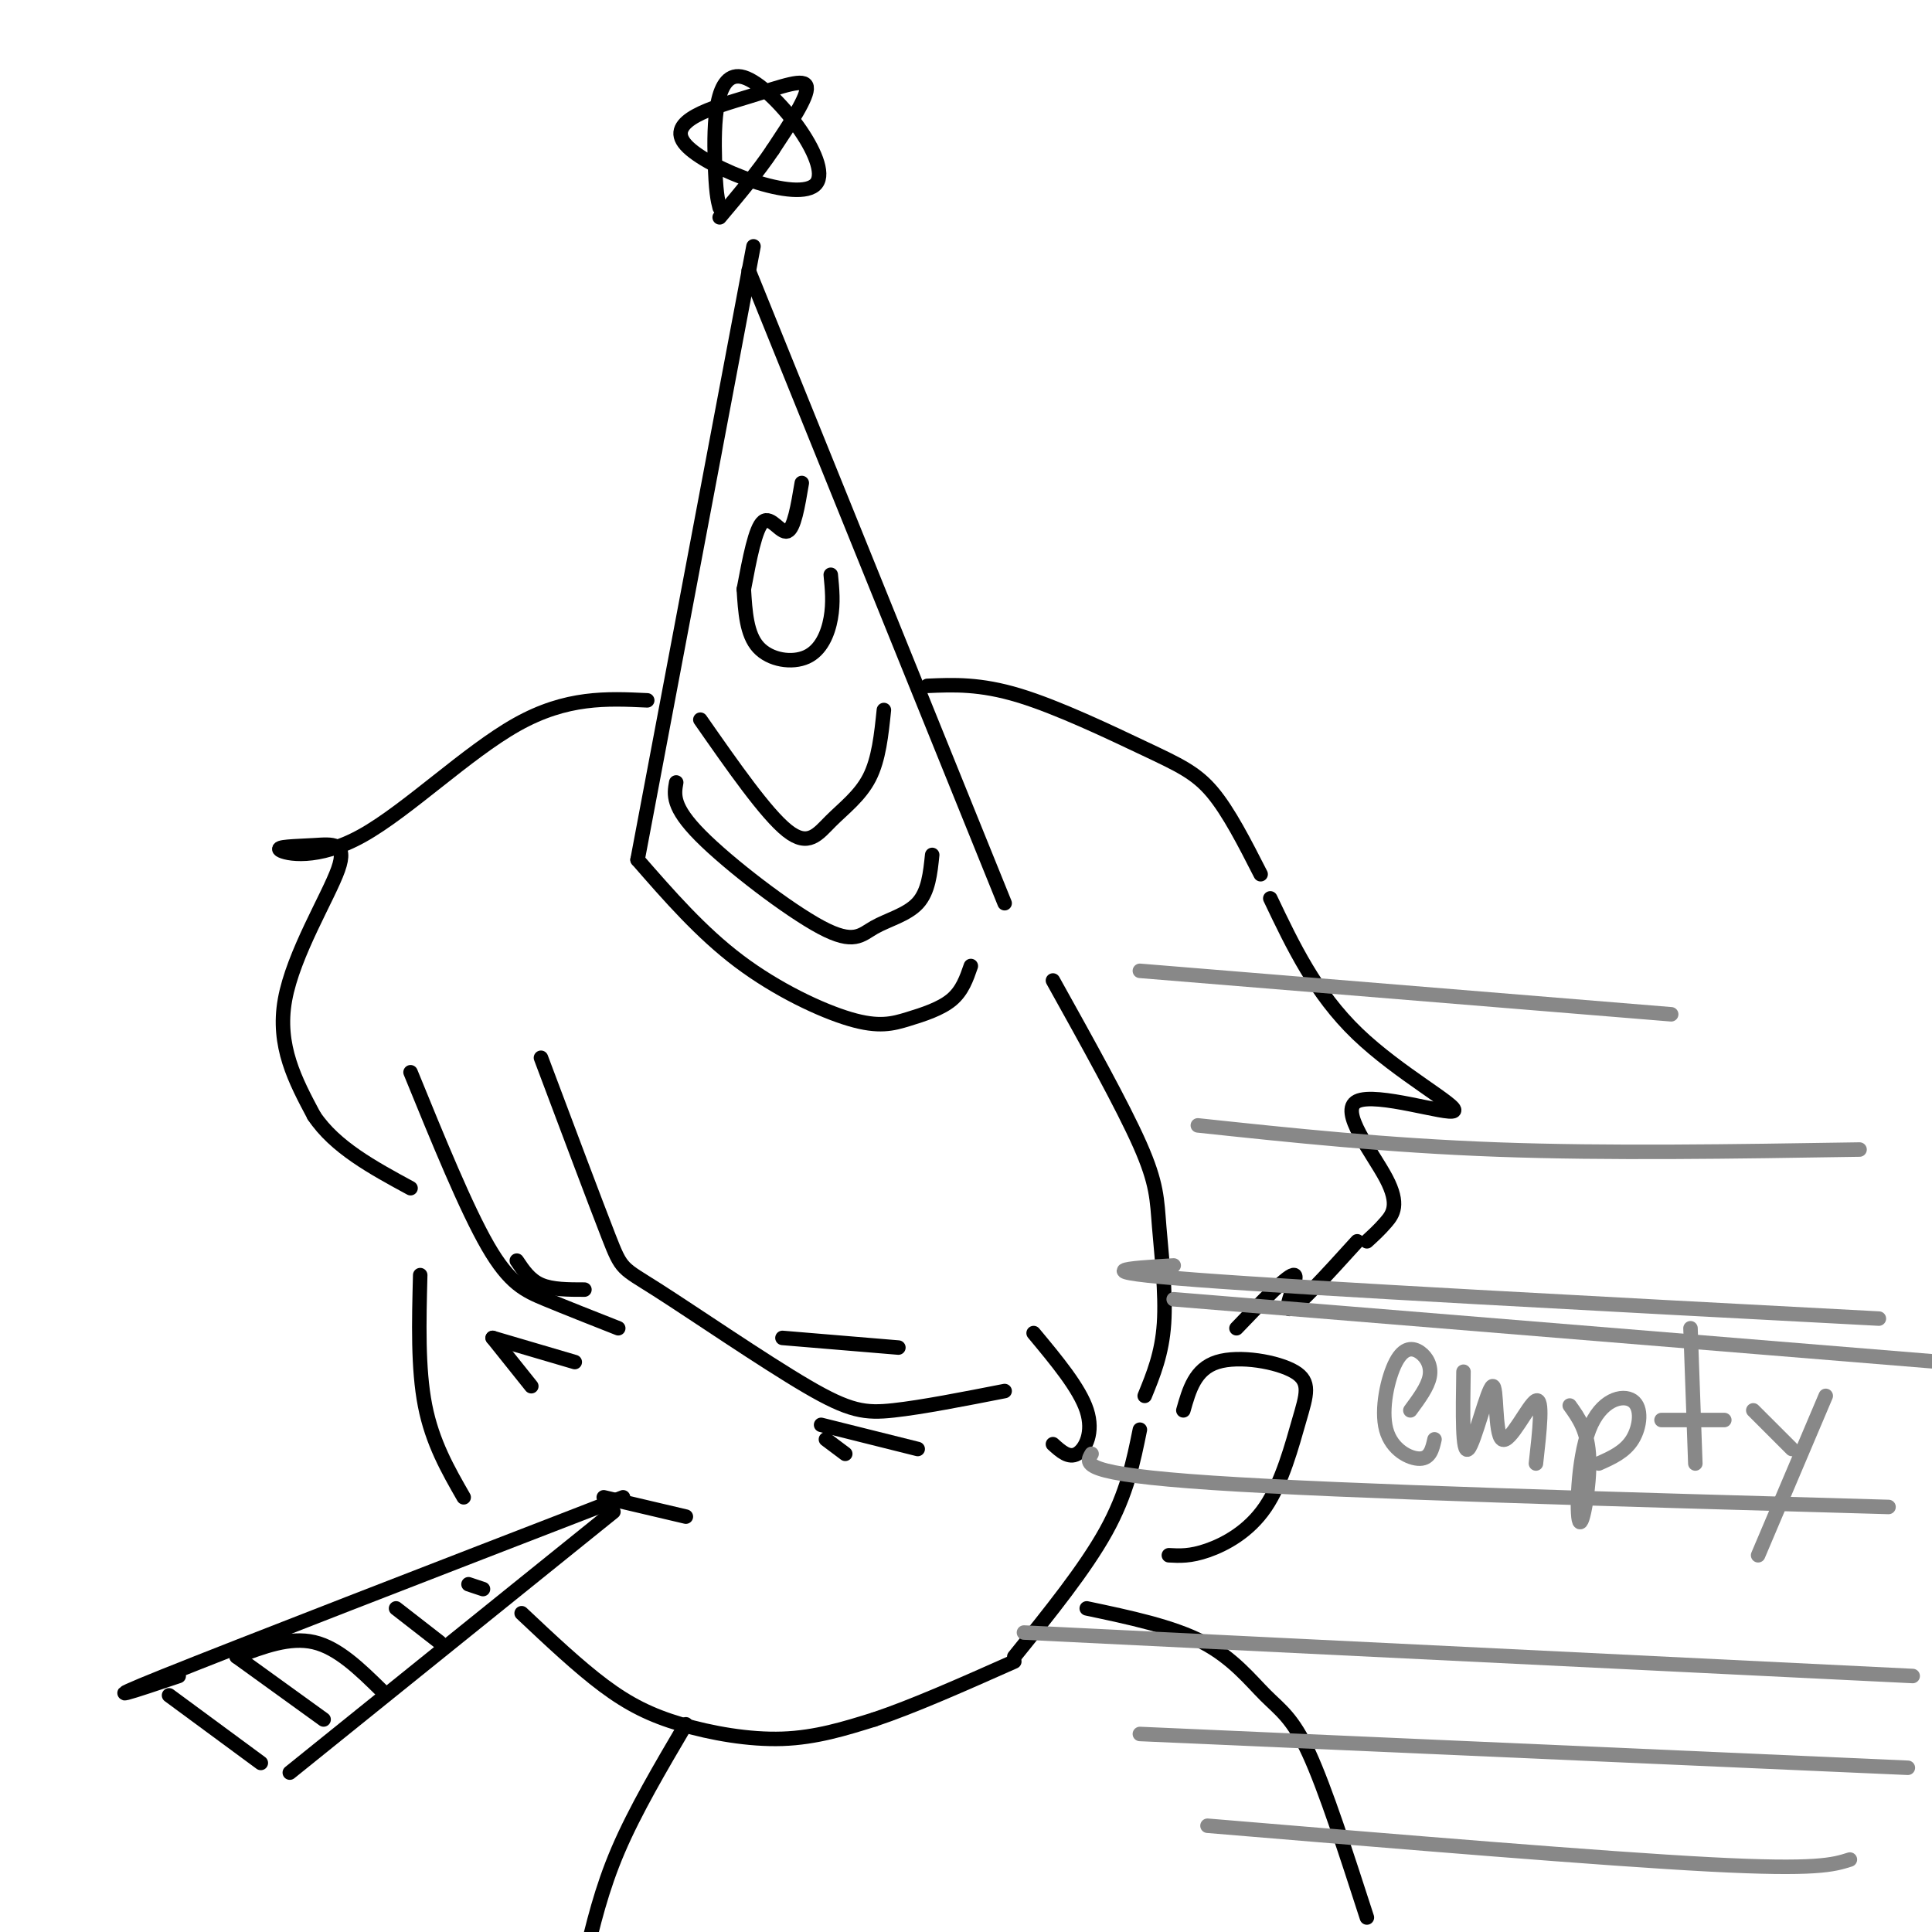 <svg viewBox='0 0 400 400' version='1.1' xmlns='http://www.w3.org/2000/svg' xmlns:xlink='http://www.w3.org/1999/xlink'><g fill='none' stroke='rgb(0,0,0)' stroke-width='3' stroke-linecap='round' stroke-linejoin='round'><path d='M156,51c0.000,0.000 -24.000,127.000 -24,127'/><path d='M155,56c0.000,0.000 53.000,131.000 53,131'/><path d='M132,178c6.569,7.537 13.139,15.075 21,21c7.861,5.925 17.014,10.238 23,12c5.986,1.762 8.804,0.974 12,0c3.196,-0.974 6.770,-2.136 9,-4c2.230,-1.864 3.115,-4.432 4,-7'/><path d='M140,162c-0.451,2.522 -0.903,5.043 5,11c5.903,5.957 18.159,15.349 25,19c6.841,3.651 8.265,1.560 11,0c2.735,-1.560 6.781,-2.589 9,-5c2.219,-2.411 2.609,-6.206 3,-10'/><path d='M145,149c6.810,9.762 13.619,19.524 18,23c4.381,3.476 6.333,0.667 9,-2c2.667,-2.667 6.048,-5.190 8,-9c1.952,-3.810 2.476,-8.905 3,-14'/><path d='M154,122c0.286,4.661 0.571,9.321 3,12c2.429,2.679 7.000,3.375 10,2c3.000,-1.375 4.429,-4.821 5,-8c0.571,-3.179 0.286,-6.089 0,-9'/><path d='M154,122c1.200,-6.356 2.400,-12.711 4,-14c1.600,-1.289 3.600,2.489 5,2c1.400,-0.489 2.200,-5.244 3,-10'/><path d='M149,43c-0.407,-1.588 -0.814,-3.176 -1,-10c-0.186,-6.824 -0.152,-18.886 6,-17c6.152,1.886 18.422,17.718 15,22c-3.422,4.282 -22.536,-2.986 -27,-8c-4.464,-5.014 5.721,-7.773 13,-10c7.279,-2.227 11.651,-3.922 12,-2c0.349,1.922 -3.326,7.461 -7,13'/><path d='M160,31c-3.000,4.500 -7.000,9.250 -11,14'/><path d='M134,145c-8.342,-0.394 -16.685,-0.788 -27,5c-10.315,5.788 -22.603,17.759 -32,23c-9.397,5.241 -15.905,3.752 -17,3c-1.095,-0.752 3.222,-0.769 7,-1c3.778,-0.231 7.017,-0.678 5,5c-2.017,5.678 -9.291,17.479 -11,27c-1.709,9.521 2.145,16.760 6,24'/><path d='M65,231c4.333,6.500 12.167,10.750 20,15'/><path d='M85,222c5.756,14.111 11.511,28.222 16,36c4.489,7.778 7.711,9.222 12,11c4.289,1.778 9.644,3.889 15,6'/><path d='M112,219c5.617,14.952 11.234,29.904 14,37c2.766,7.096 2.679,6.335 10,11c7.321,4.665 22.048,14.756 31,20c8.952,5.244 12.129,5.641 18,5c5.871,-0.641 14.435,-2.321 23,-4'/><path d='M214,276c4.756,5.711 9.511,11.422 11,16c1.489,4.578 -0.289,8.022 -2,9c-1.711,0.978 -3.356,-0.511 -5,-2'/><path d='M192,142c5.446,-0.232 10.893,-0.464 19,2c8.107,2.464 18.875,7.625 26,11c7.125,3.375 10.607,4.964 14,9c3.393,4.036 6.696,10.518 10,17'/><path d='M218,203c7.208,12.952 14.417,25.905 18,34c3.583,8.095 3.542,11.333 4,17c0.458,5.667 1.417,13.762 1,20c-0.417,6.238 -2.208,10.619 -4,15'/><path d='M245,292c1.212,-4.277 2.423,-8.554 7,-10c4.577,-1.446 12.519,-0.062 16,2c3.481,2.062 2.500,4.800 1,10c-1.500,5.200 -3.519,12.862 -7,18c-3.481,5.138 -8.423,7.754 -12,9c-3.577,1.246 -5.788,1.123 -8,1'/><path d='M236,296c-1.333,6.583 -2.667,13.167 -7,21c-4.333,7.833 -11.667,16.917 -19,26'/><path d='M129,310c-39.833,15.417 -79.667,30.833 -95,37c-15.333,6.167 -6.167,3.083 3,0'/><path d='M127,313c0.000,0.000 -67.000,54.000 -67,54'/><path d='M35,351c0.000,0.000 19.000,14.000 19,14'/><path d='M108,334c5.887,5.548 11.774,11.095 17,15c5.226,3.905 9.792,6.167 16,8c6.208,1.833 14.060,3.238 21,3c6.940,-0.238 12.970,-2.119 19,-4'/><path d='M181,356c8.000,-2.667 18.500,-7.333 29,-12'/><path d='M125,310c0.000,0.000 17.000,4.000 17,4'/><path d='M87,264c-0.250,9.667 -0.500,19.333 1,27c1.500,7.667 4.750,13.333 8,19'/><path d='M102,277c0.000,0.000 17.000,5.000 17,5'/><path d='M102,277c0.000,0.000 8.000,10.000 8,10'/><path d='M170,295c0.000,0.000 20.000,5.000 20,5'/><path d='M171,298c0.000,0.000 4.000,3.000 4,3'/><path d='M263,186c4.689,9.849 9.378,19.698 18,28c8.622,8.302 21.178,15.056 20,16c-1.178,0.944 -16.089,-3.922 -20,-2c-3.911,1.922 3.178,10.633 6,16c2.822,5.367 1.378,7.391 0,9c-1.378,1.609 -2.689,2.805 -4,4'/><path d='M281,257c-6.289,6.933 -12.578,13.867 -14,14c-1.422,0.133 2.022,-6.533 1,-7c-1.022,-0.467 -6.511,5.267 -12,11'/><path d='M225,333c8.869,1.869 17.738,3.738 24,7c6.262,3.262 9.917,7.917 13,11c3.083,3.083 5.595,4.595 9,12c3.405,7.405 7.702,20.702 12,34'/><path d='M142,357c-5.250,8.917 -10.500,17.833 -14,26c-3.500,8.167 -5.250,15.583 -7,23'/><path d='M49,343c0.000,0.000 18.000,13.000 18,13'/><path d='M49,343c5.500,-2.083 11.000,-4.167 16,-3c5.000,1.167 9.500,5.583 14,10'/><path d='M82,333c0.000,0.000 9.000,7.000 9,7'/><path d='M97,328c0.000,0.000 3.000,1.000 3,1'/></g>
<g fill='none' stroke='rgb(136,136,136)' stroke-width='3' stroke-linecap='round' stroke-linejoin='round'><path d='M236,201c0.000,0.000 110.000,9.000 110,9'/><path d='M248,233c19.583,2.083 39.167,4.167 62,5c22.833,0.833 48.917,0.417 75,0'/><path d='M243,262c-9.667,0.583 -19.333,1.167 5,3c24.333,1.833 82.667,4.917 141,8'/><path d='M243,269c0.000,0.000 159.000,13.000 159,13'/><path d='M226,301c-1.250,2.083 -2.500,4.167 25,6c27.500,1.833 83.750,3.417 140,5'/><path d='M212,338c0.000,0.000 184.000,9.000 184,9'/><path d='M236,359c0.000,0.000 159.000,7.000 159,7'/><path d='M250,378c40.917,3.417 81.833,6.833 104,8c22.167,1.167 25.583,0.083 29,-1'/><path d='M292,292c1.795,-2.431 3.591,-4.862 4,-7c0.409,-2.138 -0.567,-3.985 -2,-5c-1.433,-1.015 -3.322,-1.200 -5,2c-1.678,3.200 -3.144,9.785 -2,14c1.144,4.215 4.898,6.062 7,6c2.102,-0.062 2.551,-2.031 3,-4'/><path d='M303,284c-0.139,8.652 -0.278,17.305 1,16c1.278,-1.305 3.971,-12.566 5,-13c1.029,-0.434 0.392,9.960 2,11c1.608,1.040 5.459,-7.274 7,-8c1.541,-0.726 0.770,6.137 0,13'/><path d='M325,291c1.908,2.664 3.815,5.328 4,11c0.185,5.672 -1.354,14.351 -2,13c-0.646,-1.351 -0.400,-12.733 2,-19c2.400,-6.267 6.954,-7.418 9,-6c2.046,1.418 1.585,5.405 0,8c-1.585,2.595 -4.292,3.797 -7,5'/><path d='M350,275c0.000,0.000 1.000,28.000 1,28'/><path d='M344,294c0.000,0.000 13.000,0.000 13,0'/><path d='M363,292c0.000,0.000 8.000,8.000 8,8'/><path d='M378,289c0.000,0.000 -14.000,33.000 -14,33'/></g>
<g fill='none' stroke='rgb(0,0,0)' stroke-width='3' stroke-linecap='round' stroke-linejoin='round'><path d='M162,277c0.000,0.000 24.000,2.000 24,2'/><path d='M107,261c1.333,2.000 2.667,4.000 5,5c2.333,1.000 5.667,1.000 9,1'/></g>
</svg>
